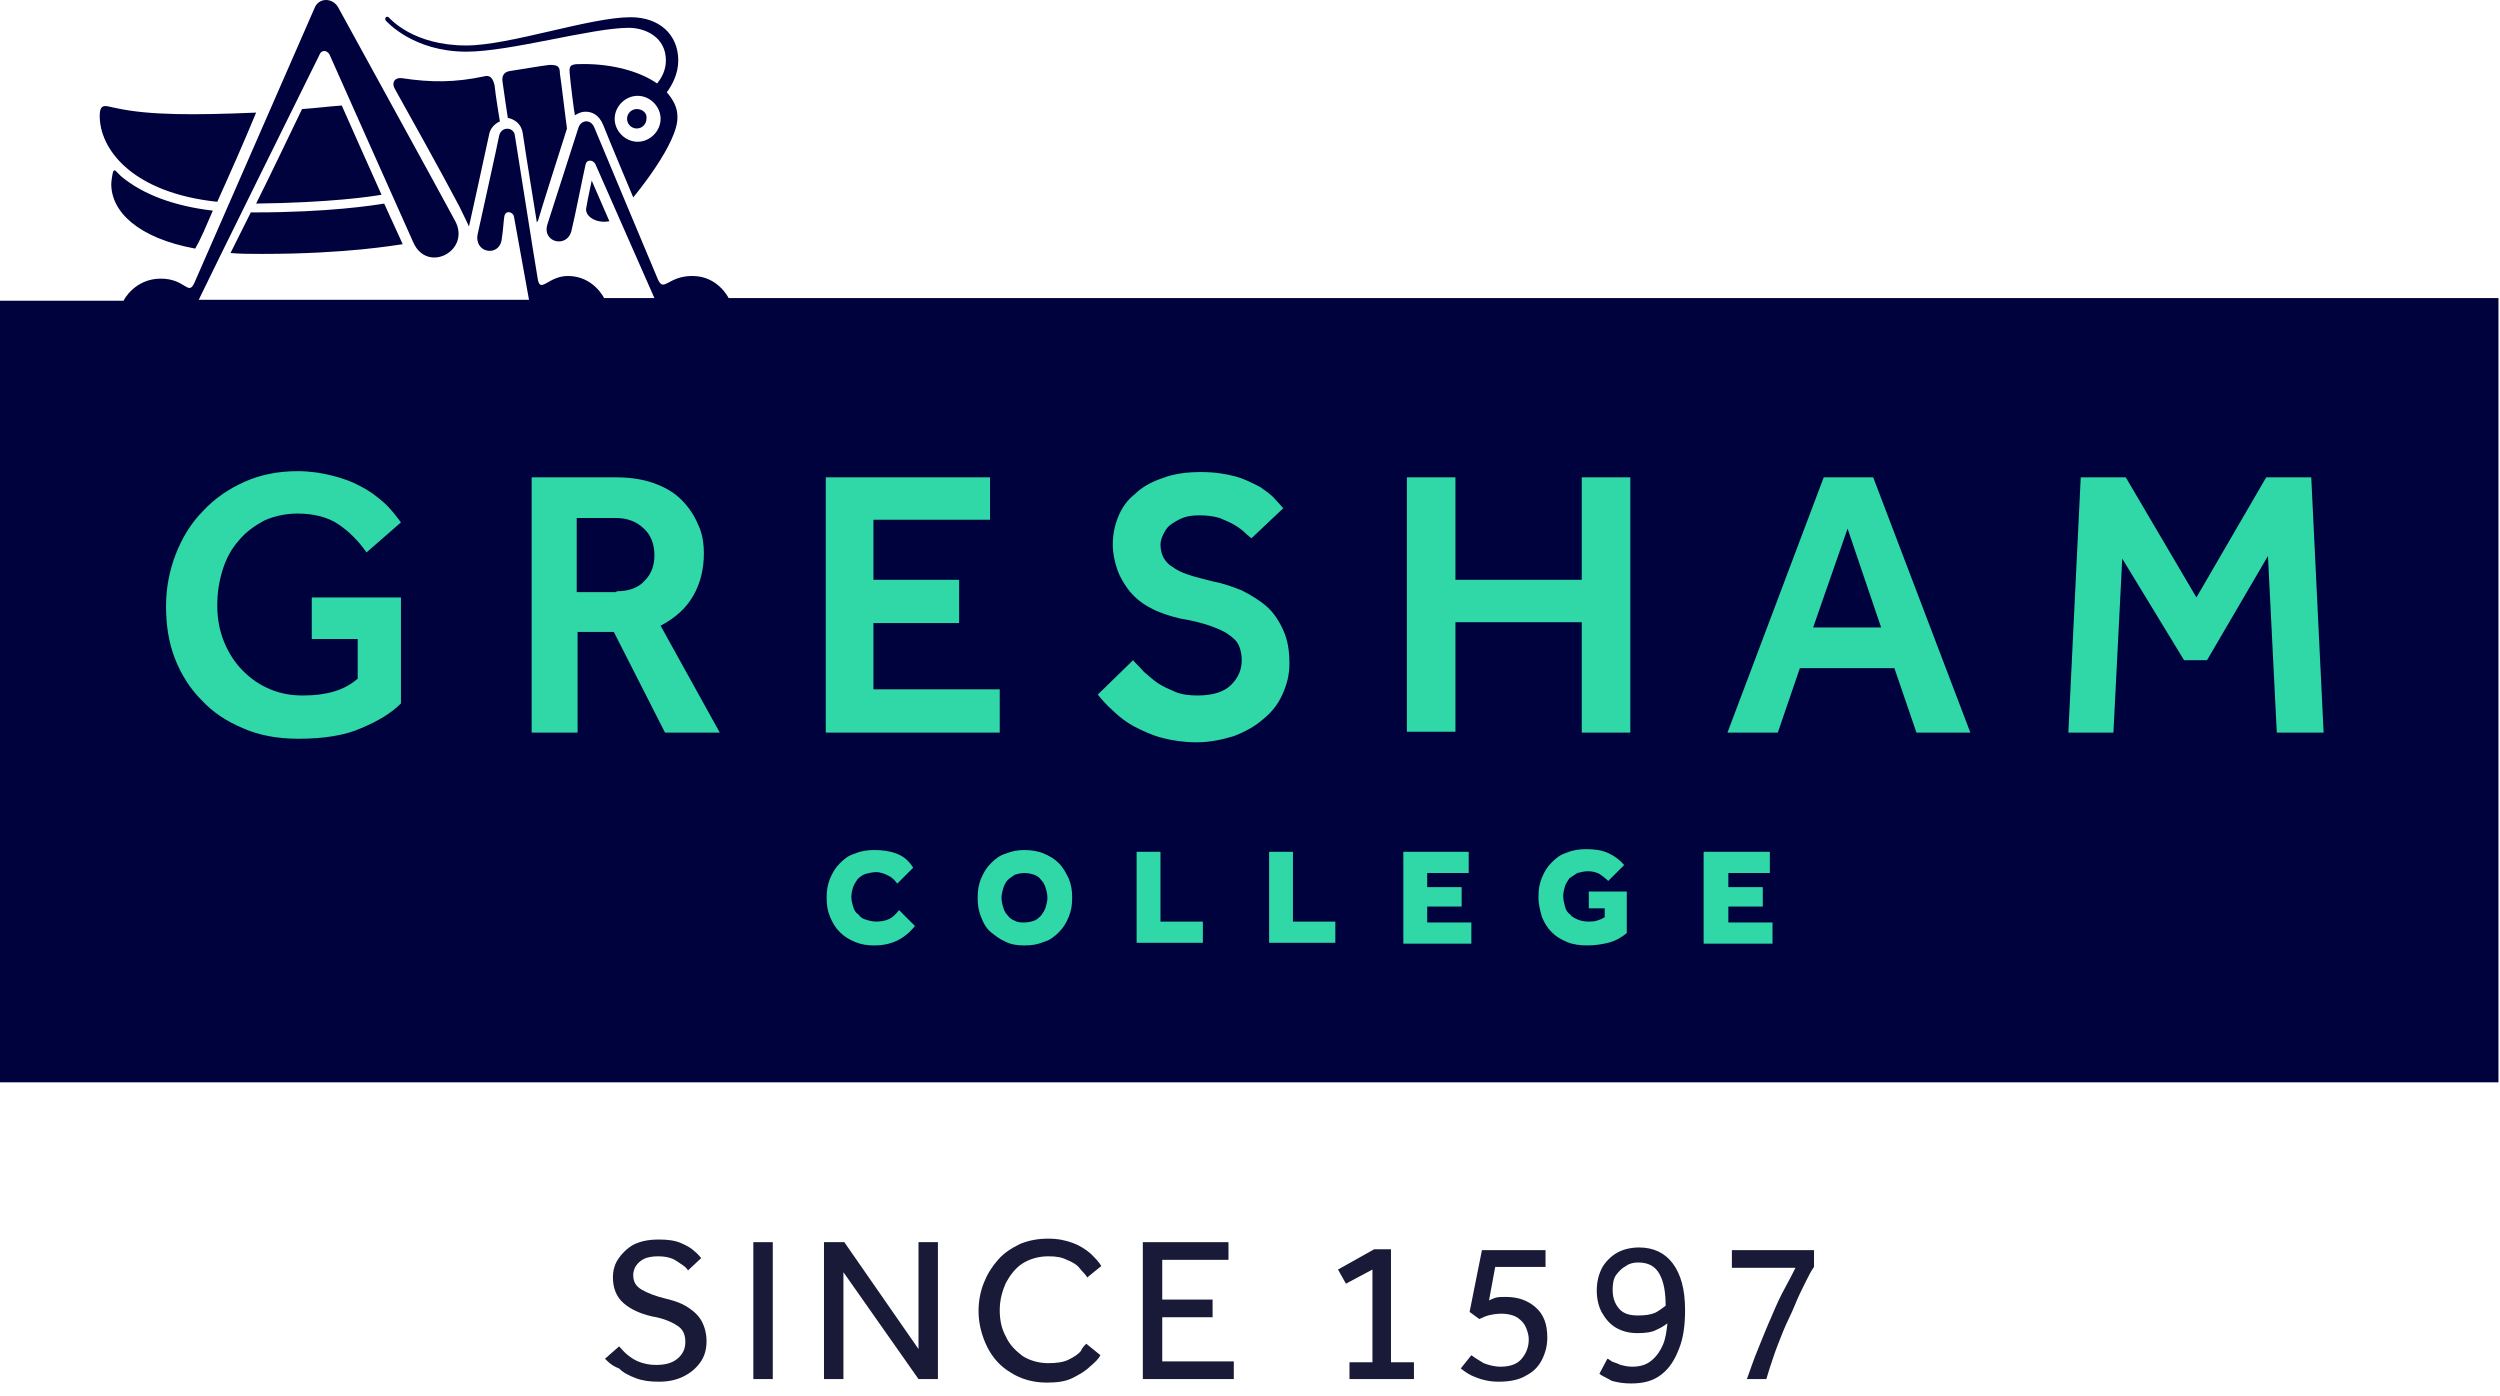 <?xml version="1.0" encoding="UTF-8"?>
<svg width="163px" height="91px" viewBox="0 0 163 91" version="1.1" xmlns="http://www.w3.org/2000/svg" xmlns:xlink="http://www.w3.org/1999/xlink">
    <title>A65081AC-8A50-4A0E-9811-1736B2866155</title>
    <g id="assets" stroke="none" stroke-width="1" fill="none" fill-rule="evenodd">
        <g transform="translate(-140, -307)" fill-rule="nonzero" id="gresham-logo">
            <g transform="translate(140, 307)">
                <g id="Group">
                    <path d="M22.284,6.881 C22.63,7.687 24.415,11.66 24.876,12.697 C24.242,12.812 21.536,13.215 16.699,13.273 C17.735,11.2 18.829,8.896 19.693,7.111 C20.557,7.054 21.421,6.939 22.284,6.881 Z M14.165,13.158 C14.971,11.372 15.893,9.3 16.699,7.342 C12.61,7.514 9.731,7.514 7.601,7.054 C6.91,6.939 6.449,6.593 6.507,7.745 C6.622,9.875 8.752,12.582 14.165,13.158 Z M13.877,13.733 C11.401,13.445 9.328,12.697 7.889,11.488 C7.774,11.372 7.658,11.257 7.543,11.142 C7.486,11.085 7.428,11.085 7.371,11.2 C7.313,11.43 7.255,11.833 7.255,12.006 C7.255,13.791 8.983,15.518 12.726,16.209 C13.129,15.518 13.474,14.655 13.877,13.733 Z M16.353,13.849 C15.893,14.77 15.432,15.691 15.029,16.497 C15.662,16.555 16.353,16.555 17.102,16.555 C22.63,16.555 25.797,15.979 26.257,15.921 L25.048,13.273 C24.357,13.388 21.421,13.849 16.584,13.849 L16.353,13.849 Z M35.816,4.232 C35.298,4.29 33.628,4.578 33.225,4.635 C32.879,4.693 32.707,4.923 32.764,5.326 C32.822,5.787 33.11,7.687 33.11,7.687 C33.11,7.687 33.973,7.802 34.089,8.724 C34.261,9.933 35.01,14.54 35.01,14.54 L35.01,14.54 C35.01,14.482 35.01,14.424 35.068,14.424 C35.298,13.618 36.565,9.645 36.968,8.378 L36.968,8.378 C36.91,8.033 36.565,5.096 36.507,4.808 C36.507,4.29 36.334,4.232 35.816,4.232 Z M31.555,4.981 C29.655,5.384 28.1,5.384 26.2,5.096 C25.739,5.038 25.509,5.384 25.739,5.787 C26.545,7.227 28.791,11.257 29.943,13.445 C30.403,14.367 30.576,14.77 30.576,14.77 C30.576,14.77 31.613,10.106 31.901,8.724 C32.016,8.148 32.592,7.918 32.592,7.918 C32.592,7.918 32.304,6.19 32.246,5.557 C32.131,5.096 31.958,4.866 31.555,4.981 Z M39.732,14.424 L38.58,11.776 C38.58,11.776 38.292,13.1 38.235,13.503 C38.062,14.079 38.868,14.597 39.732,14.424 Z M25.163,1.353 C25.048,1.238 25.163,1.008 25.336,1.123 C25.451,1.238 26.948,2.965 30.403,2.965 C33.225,2.965 38.465,1.123 41.114,1.123 C43.014,1.123 44.223,2.274 44.223,3.944 C44.223,4.808 43.82,5.557 43.475,6.017 C43.878,6.478 44.166,6.996 44.166,7.572 C44.281,9.3 41.286,12.87 41.286,12.87 C41.286,12.87 39.617,8.896 39.329,8.148 C39.041,7.457 38.58,7.284 38.177,7.284 C37.831,7.284 37.601,7.457 37.486,7.514 C37.428,7.284 37.198,5.442 37.141,4.751 C37.083,4.175 37.313,4.175 38.062,4.175 C39.904,4.175 41.69,4.635 42.841,5.442 C43.129,5.096 43.417,4.578 43.417,3.944 C43.417,2.39 42.035,1.814 40.999,1.814 C38.58,1.814 33.283,3.369 30.403,3.369 C26.948,3.369 25.221,1.411 25.163,1.353 Z M43.071,7.745 C43.071,6.939 42.38,6.248 41.574,6.248 C40.768,6.248 40.077,6.939 40.077,7.745 C40.077,8.551 40.768,9.242 41.574,9.242 C42.38,9.242 43.071,8.551 43.071,7.745 Z M41.517,7.111 C41.171,7.111 40.883,7.399 40.883,7.745 C40.883,8.09 41.171,8.378 41.517,8.378 C41.862,8.378 42.15,8.09 42.15,7.745 C42.208,7.399 41.92,7.111 41.517,7.111 Z M47.505,19.434 C47.505,19.434 46.814,17.994 45.144,17.994 C43.532,17.994 43.302,19.088 42.899,18.225 C42.611,17.534 38.983,8.896 38.753,8.321 C38.522,7.745 37.889,7.802 37.716,8.321 C37.428,9.184 35.989,13.733 35.701,14.597 C35.298,15.806 36.968,16.209 37.256,15.058 C37.486,14.136 38.004,11.488 38.177,10.739 C38.235,10.394 38.638,10.394 38.81,10.681 C38.983,11.085 42.668,19.434 42.668,19.434 L39.386,19.434 C39.386,19.434 38.695,17.994 37.025,17.994 C35.759,17.994 35.24,19.146 35.068,18.225 C34.837,16.9 33.686,9.53 33.57,8.839 C33.513,8.263 32.649,8.205 32.534,8.896 C32.476,9.242 31.382,14.194 31.152,15.23 C30.864,16.497 32.534,16.785 32.707,15.634 C32.822,14.885 32.822,14.482 32.879,14.136 C32.937,13.676 33.455,13.791 33.513,14.136 C33.57,14.482 34.492,19.549 34.492,19.549 L12.956,19.549 C13.301,18.801 20.557,4.117 20.845,3.541 C20.96,3.253 21.305,3.253 21.478,3.541 C22.572,6.017 25.797,13.215 26.948,15.806 C27.87,17.879 30.749,16.325 29.655,14.367 C28.446,12.121 23.724,3.541 22.054,0.489 C21.708,-0.144 20.787,-0.202 20.499,0.547 C19.232,3.426 13.762,15.979 12.668,18.455 C12.265,19.319 12.092,18.167 10.48,18.167 C8.81,18.167 8.062,19.549 8.062,19.607 L4.09146029e-15,19.607 L4.09146029e-15,70.567 L162.9,70.567 L162.9,19.434 L47.505,19.434 Z" id="Shape" fill="#00023D"></path>
                    <path d="M20.154,38.954 L26.142,38.954 L26.142,45.864 C25.509,46.498 24.645,47.016 23.551,47.477 C22.515,47.937 21.133,48.167 19.463,48.167 C18.081,48.167 16.872,47.937 15.835,47.477 C14.741,47.016 13.877,46.44 13.129,45.634 C12.38,44.885 11.804,43.964 11.401,42.928 C10.998,41.891 10.825,40.739 10.825,39.53 C10.825,38.321 11.056,37.169 11.459,36.133 C11.862,35.096 12.438,34.117 13.244,33.311 C13.992,32.505 14.914,31.872 15.95,31.411 C16.987,30.95 18.138,30.72 19.405,30.72 C20.211,30.72 20.96,30.835 21.651,31.008 C22.342,31.181 22.975,31.411 23.494,31.699 C24.069,31.987 24.53,32.332 24.991,32.735 C25.451,33.139 25.797,33.599 26.142,34.06 L23.897,36.018 C23.378,35.269 22.745,34.636 22.054,34.175 C21.363,33.714 20.442,33.484 19.405,33.484 C18.599,33.484 17.85,33.657 17.217,33.945 C16.584,34.29 16.008,34.693 15.547,35.269 C15.087,35.787 14.741,36.421 14.511,37.169 C14.28,37.918 14.165,38.666 14.165,39.473 C14.165,40.394 14.338,41.2 14.626,41.891 C14.914,42.582 15.317,43.215 15.835,43.734 C16.353,44.252 16.929,44.655 17.62,44.943 C18.311,45.231 19.002,45.346 19.751,45.346 C21.305,45.346 22.457,45 23.321,44.252 L23.321,41.661 L20.327,41.661 L20.327,38.954 L20.154,38.954 L20.154,38.954 Z M34.664,31.123 L40.192,31.123 C41.229,31.123 42.15,31.296 42.841,31.584 C43.59,31.872 44.166,32.275 44.626,32.793 C45.087,33.311 45.375,33.83 45.605,34.405 C45.835,34.981 45.893,35.557 45.893,36.075 C45.893,37.112 45.663,38.033 45.202,38.839 C44.741,39.645 44.05,40.279 43.071,40.797 L46.929,47.764 L43.359,47.764 L40.02,41.2 L37.659,41.2 L37.659,47.764 L34.664,47.764 L34.664,31.123 L34.664,31.123 Z M40.192,38.551 C40.999,38.551 41.632,38.321 42.035,37.86 C42.496,37.4 42.668,36.824 42.668,36.19 C42.668,35.499 42.438,34.866 41.977,34.463 C41.517,34.002 40.883,33.772 40.135,33.772 L37.601,33.772 L37.601,38.609 L40.192,38.609 L40.192,38.551 L40.192,38.551 Z M53.782,31.123 L64.55,31.123 L64.55,33.887 L56.949,33.887 L56.949,37.803 L62.534,37.803 L62.534,40.624 L56.949,40.624 L56.949,44.943 L65.183,44.943 L65.183,47.764 L53.839,47.764 L53.839,31.123 L53.782,31.123 Z M73.878,43.043 C74.051,43.273 74.339,43.503 74.569,43.791 C74.857,44.022 75.145,44.309 75.49,44.54 C75.836,44.77 76.239,44.943 76.642,45.116 C77.045,45.288 77.563,45.346 78.081,45.346 C79.06,45.346 79.809,45.116 80.27,44.655 C80.73,44.194 80.961,43.676 80.961,43.043 C80.961,42.697 80.903,42.409 80.788,42.121 C80.673,41.833 80.442,41.603 80.097,41.373 C79.809,41.142 79.348,40.97 78.888,40.797 C78.369,40.624 77.736,40.451 76.987,40.336 C76.239,40.164 75.548,39.933 75.03,39.645 C74.454,39.357 73.993,38.954 73.648,38.551 C73.302,38.091 73.014,37.63 72.841,37.112 C72.669,36.593 72.554,36.075 72.554,35.499 C72.554,34.866 72.669,34.29 72.899,33.714 C73.129,33.139 73.475,32.62 73.993,32.217 C74.454,31.757 75.087,31.411 75.778,31.181 C76.527,30.893 77.333,30.778 78.312,30.778 C79.176,30.778 79.924,30.893 80.557,31.066 C81.191,31.238 81.709,31.526 82.17,31.757 C82.573,32.044 82.918,32.275 83.149,32.563 C83.379,32.793 83.552,33.023 83.667,33.139 L81.594,35.096 C81.536,35.039 81.364,34.924 81.191,34.751 C81.018,34.578 80.788,34.405 80.5,34.233 C80.212,34.06 79.924,33.945 79.521,33.772 C79.118,33.657 78.715,33.599 78.197,33.599 C77.736,33.599 77.39,33.657 77.103,33.772 C76.815,33.887 76.527,34.06 76.296,34.233 C76.066,34.405 75.951,34.636 75.836,34.866 C75.721,35.096 75.663,35.327 75.663,35.499 C75.663,35.787 75.721,36.075 75.836,36.306 C75.951,36.536 76.124,36.766 76.412,36.939 C76.642,37.112 77.045,37.342 77.448,37.457 C77.909,37.63 78.485,37.745 79.118,37.918 C79.751,38.033 80.385,38.263 80.961,38.494 C81.536,38.782 82.112,39.127 82.573,39.53 C83.034,39.933 83.379,40.451 83.667,41.085 C83.955,41.718 84.07,42.409 84.07,43.273 C84.07,44.022 83.897,44.655 83.609,45.288 C83.321,45.922 82.918,46.44 82.343,46.901 C81.824,47.361 81.191,47.707 80.442,47.995 C79.694,48.225 78.888,48.398 78.024,48.398 C77.218,48.398 76.412,48.283 75.778,48.11 C75.087,47.937 74.511,47.649 73.936,47.361 C73.417,47.073 72.957,46.728 72.554,46.325 C72.15,45.979 71.863,45.634 71.575,45.288 L73.878,43.043 Z M91.728,31.123 L94.895,31.123 L94.895,37.803 L103.13,37.803 L103.13,31.123 L106.297,31.123 L106.297,47.764 L103.13,47.764 L103.13,40.567 L94.895,40.567 L94.895,47.707 L91.728,47.707 L91.728,31.123 Z M118.907,31.123 L122.132,31.123 L128.466,47.764 L124.953,47.764 L123.514,43.561 L117.352,43.561 L115.913,47.764 L112.631,47.764 L118.907,31.123 Z M122.65,40.912 L120.462,34.463 L118.216,40.912 L122.65,40.912 Z M135.664,31.123 L138.6,31.123 L143.207,38.954 L147.756,31.123 L150.693,31.123 L151.499,47.764 L148.447,47.764 L147.871,36.248 L143.898,43.043 L142.401,43.043 L138.37,36.421 L137.794,47.764 L134.857,47.764 L135.664,31.123 Z M59.655,60.375 C58.964,61.239 58.1,61.642 57.006,61.642 C56.546,61.642 56.143,61.584 55.74,61.411 C55.336,61.239 55.049,61.066 54.761,60.778 C54.473,60.49 54.3,60.202 54.127,59.799 C53.955,59.396 53.897,58.993 53.897,58.532 C53.897,58.072 53.955,57.669 54.127,57.265 C54.3,56.862 54.473,56.574 54.761,56.287 C55.049,55.999 55.336,55.768 55.74,55.653 C56.143,55.48 56.546,55.423 57.006,55.423 C57.525,55.423 57.985,55.48 58.446,55.653 C58.907,55.826 59.252,56.114 59.54,56.574 L58.503,57.611 C58.331,57.381 58.158,57.208 57.928,57.093 C57.697,56.978 57.409,56.862 57.122,56.862 C56.891,56.862 56.661,56.92 56.431,56.978 C56.258,57.035 56.085,57.15 55.912,57.323 C55.797,57.496 55.682,57.669 55.624,57.841 C55.567,58.014 55.509,58.244 55.509,58.475 C55.509,58.705 55.567,58.935 55.624,59.108 C55.682,59.338 55.797,59.511 55.97,59.626 C56.085,59.799 56.258,59.914 56.488,59.972 C56.661,60.029 56.891,60.087 57.122,60.087 C57.467,60.087 57.755,60.029 57.985,59.914 C58.216,59.799 58.388,59.626 58.619,59.338 L59.655,60.375 Z M66.795,61.642 C66.335,61.642 65.932,61.584 65.586,61.411 C65.183,61.239 64.895,61.008 64.607,60.778 C64.319,60.548 64.089,60.145 63.974,59.799 C63.801,59.396 63.743,58.993 63.743,58.532 C63.743,58.072 63.801,57.669 63.974,57.265 C64.147,56.862 64.319,56.574 64.607,56.287 C64.895,55.999 65.183,55.768 65.586,55.653 C65.989,55.48 66.392,55.423 66.795,55.423 C67.198,55.423 67.659,55.48 68.062,55.653 C68.465,55.826 68.753,55.999 69.041,56.287 C69.329,56.574 69.502,56.92 69.674,57.265 C69.847,57.669 69.905,58.072 69.905,58.532 C69.905,58.993 69.847,59.396 69.674,59.799 C69.502,60.202 69.329,60.49 69.041,60.778 C68.753,61.066 68.465,61.296 68.062,61.411 C67.659,61.584 67.256,61.642 66.795,61.642 Z M66.795,60.145 C67.026,60.145 67.256,60.087 67.429,60.029 C67.601,59.972 67.774,59.799 67.889,59.684 C68.005,59.511 68.12,59.338 68.177,59.166 C68.235,58.935 68.292,58.763 68.292,58.532 C68.292,58.302 68.235,58.072 68.177,57.899 C68.12,57.669 68.005,57.496 67.889,57.381 C67.774,57.208 67.601,57.093 67.429,57.035 C67.256,56.978 67.026,56.92 66.795,56.92 C66.565,56.92 66.335,56.978 66.162,57.035 C65.989,57.15 65.816,57.265 65.701,57.381 C65.586,57.496 65.471,57.726 65.413,57.899 C65.356,58.129 65.298,58.302 65.298,58.532 C65.298,58.763 65.356,58.993 65.413,59.166 C65.471,59.396 65.586,59.569 65.701,59.684 C65.816,59.857 65.989,59.972 66.162,60.029 C66.335,60.145 66.565,60.145 66.795,60.145 Z M74.108,55.538 L75.663,55.538 L75.663,60.087 L78.427,60.087 L78.427,61.469 L74.108,61.469 L74.108,55.538 Z M82.746,55.538 L84.3,55.538 L84.3,60.087 L87.064,60.087 L87.064,61.469 L82.746,61.469 L82.746,55.538 Z M91.498,55.538 L95.759,55.538 L95.759,56.92 L93.053,56.92 L93.053,57.841 L95.299,57.841 L95.299,59.108 L93.053,59.108 L93.053,60.145 L95.932,60.145 L95.932,61.527 L91.498,61.527 L91.498,55.538 Z M103.59,58.129 L106.066,58.129 L106.066,60.836 C105.721,61.123 105.318,61.354 104.857,61.469 C104.397,61.584 103.936,61.642 103.475,61.642 C103.015,61.642 102.554,61.584 102.151,61.411 C101.748,61.239 101.46,61.066 101.172,60.778 C100.884,60.49 100.711,60.202 100.538,59.799 C100.423,59.396 100.308,58.993 100.308,58.475 C100.308,58.014 100.366,57.611 100.538,57.208 C100.711,56.805 100.884,56.517 101.172,56.229 C101.46,55.941 101.748,55.711 102.151,55.596 C102.554,55.423 102.957,55.365 103.418,55.365 C103.936,55.365 104.397,55.423 104.8,55.596 C105.203,55.768 105.606,56.056 105.894,56.402 L104.857,57.438 C104.684,57.265 104.454,57.093 104.281,56.978 C104.051,56.862 103.821,56.805 103.533,56.805 C103.302,56.805 103.072,56.862 102.842,56.92 C102.669,57.035 102.496,57.15 102.324,57.265 C102.208,57.438 102.093,57.611 102.036,57.784 C101.978,58.014 101.92,58.187 101.92,58.417 C101.92,58.647 101.978,58.878 102.036,59.108 C102.093,59.338 102.208,59.511 102.381,59.626 C102.496,59.799 102.669,59.857 102.899,59.972 C103.072,60.029 103.302,60.087 103.533,60.087 C103.706,60.087 103.936,60.087 104.109,60.029 C104.281,59.972 104.454,59.914 104.627,59.799 L104.627,59.223 L103.59,59.223 L103.59,58.129 Z M111.134,55.538 L115.395,55.538 L115.395,56.92 L112.688,56.92 L112.688,57.841 L114.934,57.841 L114.934,59.108 L112.688,59.108 L112.688,60.145 L115.567,60.145 L115.567,61.527 L111.076,61.527 L111.076,55.538 L111.134,55.538 Z" id="Shape" fill="#30D8A8"></path>
                </g>
                <g id="Group" transform="translate(39.444, 80.759)" fill="#191A37">
                    <path d="M0,7.831 L0.921,7.025 C1.094,7.198 1.267,7.428 1.497,7.601 C1.727,7.774 1.958,7.946 2.303,8.062 C2.649,8.177 2.937,8.234 3.34,8.234 C3.916,8.234 4.376,8.119 4.722,7.831 C5.067,7.543 5.24,7.198 5.24,6.737 C5.24,6.219 5.067,5.873 4.664,5.643 C4.319,5.413 3.743,5.182 3.052,5.067 C2.303,4.894 1.67,4.607 1.209,4.203 C0.749,3.8 0.518,3.225 0.518,2.534 C0.518,2.073 0.633,1.67 0.864,1.324 C1.094,0.979 1.44,0.633 1.843,0.403 C2.303,0.173 2.822,0.058 3.513,0.058 C4.088,0.058 4.549,0.115 4.952,0.288 C5.355,0.461 5.643,0.633 5.816,0.806 C6.046,0.979 6.161,1.152 6.276,1.267 L5.413,2.073 C5.355,1.958 5.24,1.843 5.067,1.727 C4.894,1.612 4.664,1.44 4.434,1.324 C4.146,1.209 3.858,1.152 3.455,1.152 C3.109,1.152 2.764,1.209 2.534,1.324 C2.303,1.44 2.131,1.612 2.015,1.785 C1.9,1.958 1.843,2.188 1.843,2.361 C1.843,2.822 2.015,3.109 2.418,3.34 C2.822,3.57 3.282,3.743 3.973,3.916 C4.434,4.031 4.837,4.146 5.24,4.376 C5.643,4.607 5.989,4.894 6.219,5.24 C6.449,5.585 6.622,6.104 6.622,6.68 C6.622,7.198 6.507,7.658 6.219,8.062 C5.931,8.465 5.585,8.752 5.125,8.983 C4.664,9.213 4.146,9.328 3.513,9.328 C2.937,9.328 2.476,9.271 2.015,9.098 C1.555,8.925 1.209,8.752 0.921,8.465 C0.461,8.292 0.23,8.062 0,7.831 Z" id="Path"></path>
                    <polygon id="Path" points="9.674 9.156 9.674 0.23 10.941 0.23 10.941 9.156"></polygon>
                    <polygon id="Path" points="14.28 9.156 14.28 0.23 15.605 0.23 20.442 7.198 20.442 0.23 21.708 0.23 21.708 9.156 20.442 9.156 15.547 2.188 15.547 9.156"></polygon>
                    <path d="M31.382,6.852 L32.304,7.601 C32.188,7.831 31.958,8.062 31.613,8.349 C31.325,8.637 30.922,8.868 30.461,9.098 C30,9.328 29.424,9.386 28.791,9.386 C27.927,9.386 27.121,9.156 26.488,8.752 C25.797,8.349 25.279,7.774 24.933,7.083 C24.588,6.392 24.357,5.585 24.357,4.722 C24.357,4.088 24.472,3.455 24.703,2.879 C24.933,2.303 25.221,1.843 25.624,1.382 C26.027,0.921 26.488,0.633 27.064,0.345 C27.639,0.115 28.215,0 28.906,0 C29.54,0 30.058,0.115 30.519,0.288 C30.979,0.461 31.325,0.691 31.67,0.979 C31.958,1.267 32.188,1.497 32.361,1.785 L31.44,2.534 C31.325,2.303 31.094,2.131 30.922,1.9 C30.749,1.67 30.403,1.497 30.115,1.382 C29.77,1.209 29.424,1.152 28.906,1.152 C28.273,1.152 27.697,1.324 27.236,1.612 C26.776,1.9 26.43,2.361 26.142,2.879 C25.912,3.397 25.739,3.973 25.739,4.664 C25.739,5.298 25.854,5.873 26.142,6.392 C26.373,6.91 26.776,7.313 27.236,7.658 C27.697,7.946 28.273,8.119 28.906,8.119 C29.424,8.119 29.885,8.062 30.231,7.889 C30.576,7.716 30.864,7.543 31.037,7.313 C31.094,7.14 31.267,6.967 31.382,6.852 Z" id="Path"></path>
                    <polygon id="Path" points="35.068 9.156 35.068 0.23 40.653 0.23 40.653 1.382 36.334 1.382 36.334 3.973 39.617 3.973 39.617 5.125 36.334 5.125 36.334 8.004 40.999 8.004 40.999 9.156"></polygon>
                    <polygon id="Path" points="48.542 9.156 48.542 8.062 50.039 8.062 50.039 2.015 48.311 2.937 47.793 2.015 50.154 0.691 51.248 0.691 51.248 8.062 52.745 8.062 52.745 9.156"></polygon>
                    <path d="M55.797,8.465 L56.488,7.601 C56.718,7.774 57.006,7.946 57.294,8.119 C57.582,8.234 57.985,8.349 58.388,8.349 C59.022,8.349 59.482,8.177 59.77,7.831 C60.058,7.486 60.231,7.083 60.231,6.564 C60.231,6.334 60.173,6.104 60.058,5.816 C59.943,5.528 59.77,5.355 59.54,5.182 C59.31,5.01 58.907,4.894 58.446,4.894 C58.1,4.894 57.813,4.952 57.582,5.01 C57.352,5.067 57.179,5.182 57.006,5.24 L56.373,4.779 L57.179,0.749 L61.325,0.749 L61.325,1.843 L58.043,1.843 L57.64,4.031 C57.755,3.973 57.87,3.916 58.043,3.858 C58.216,3.8 58.503,3.8 58.734,3.8 C59.54,3.8 60.173,4.031 60.692,4.491 C61.21,4.952 61.44,5.585 61.44,6.449 C61.44,6.967 61.325,7.428 61.095,7.889 C60.864,8.349 60.519,8.695 60.058,8.925 C59.598,9.213 58.964,9.328 58.273,9.328 C57.697,9.328 57.179,9.213 56.776,9.04 C56.431,8.925 56.085,8.695 55.797,8.465 Z" id="Path"></path>
                    <path d="M64.838,8.81 L65.356,7.831 C65.413,7.831 65.471,7.889 65.644,8.004 C65.759,8.062 65.989,8.119 66.22,8.234 C66.45,8.292 66.68,8.349 66.968,8.349 C67.486,8.349 67.889,8.234 68.235,7.946 C68.58,7.658 68.811,7.313 68.983,6.91 C69.156,6.507 69.214,6.046 69.271,5.528 C69.099,5.643 68.868,5.816 68.58,5.931 C68.292,6.104 67.832,6.161 67.314,6.161 C66.795,6.161 66.335,6.046 65.932,5.816 C65.529,5.585 65.241,5.24 65.01,4.837 C64.78,4.434 64.665,3.916 64.665,3.397 C64.665,2.822 64.78,2.361 65.01,1.9 C65.241,1.497 65.586,1.152 65.989,0.921 C66.392,0.691 66.91,0.576 67.429,0.576 C68.35,0.576 69.099,0.921 69.617,1.612 C70.135,2.303 70.423,3.282 70.423,4.664 C70.423,5.643 70.308,6.507 70.02,7.198 C69.732,7.946 69.387,8.465 68.868,8.868 C68.35,9.271 67.717,9.443 66.91,9.443 C66.45,9.443 66.047,9.386 65.644,9.271 C65.241,9.04 64.953,8.925 64.838,8.81 Z M69.156,4.376 C69.156,3.513 69.041,2.822 68.753,2.303 C68.465,1.785 68.005,1.555 67.371,1.555 C67.083,1.555 66.795,1.612 66.565,1.785 C66.335,1.9 66.104,2.131 65.932,2.361 C65.759,2.591 65.701,2.937 65.701,3.34 C65.701,3.8 65.816,4.203 66.104,4.549 C66.392,4.894 66.795,5.01 67.371,5.01 C67.832,5.01 68.177,4.952 68.465,4.837 C68.696,4.722 68.926,4.549 69.156,4.376 Z" id="Shape"></path>
                    <path d="M75.721,9.156 L74.454,9.156 C74.684,8.522 74.914,7.831 75.202,7.14 C75.49,6.449 75.778,5.701 76.066,5.067 C76.354,4.376 76.642,3.743 76.93,3.225 C77.218,2.706 77.448,2.246 77.621,1.9 L73.475,1.9 L73.475,0.749 L78.83,0.749 L78.83,1.843 C78.657,2.073 78.485,2.418 78.254,2.879 C78.024,3.34 77.794,3.8 77.563,4.376 C77.333,4.952 77.045,5.47 76.815,6.046 C76.584,6.622 76.354,7.198 76.181,7.716 C76.008,8.234 75.836,8.752 75.721,9.156 Z" id="Path"></path>
                </g>
            </g>
        </g>
    </g>
</svg>